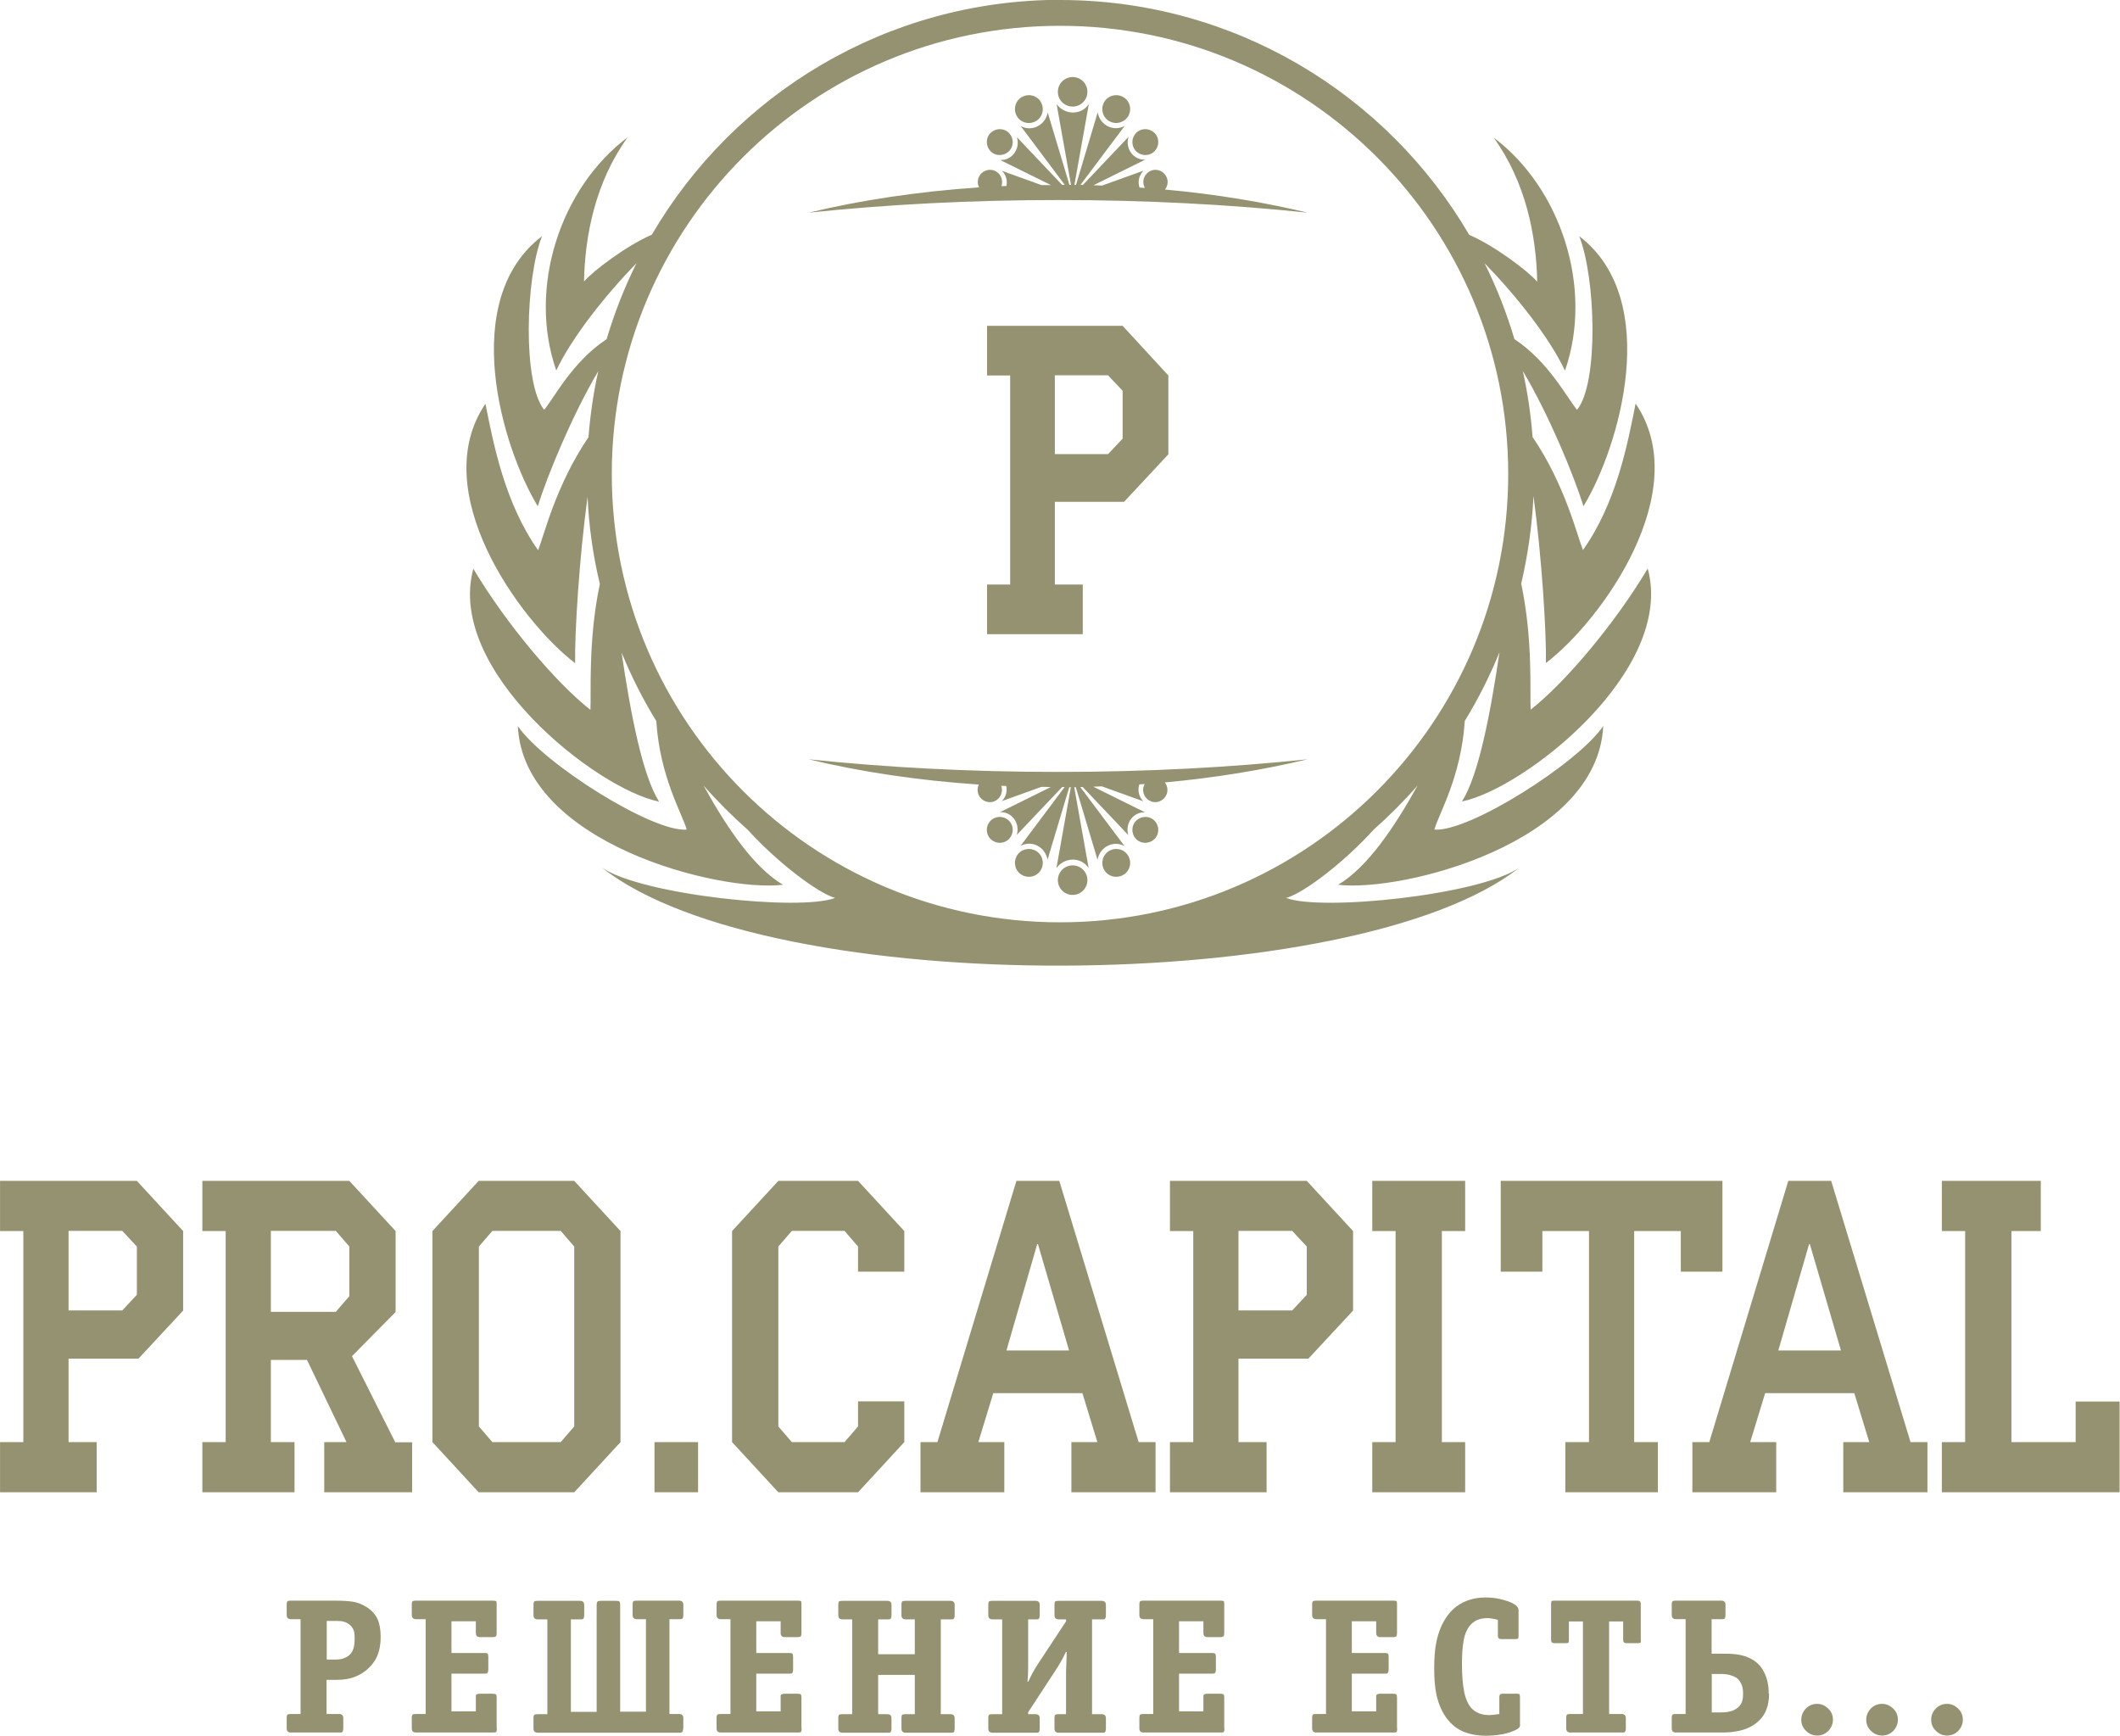 <?xml version="1.0" encoding="UTF-8"?> <!-- Creator: CorelDRAW --> <svg xmlns="http://www.w3.org/2000/svg" xmlns:xlink="http://www.w3.org/1999/xlink" xml:space="preserve" width="36.679mm" height="30.031mm" style="shape-rendering:geometricPrecision; text-rendering:geometricPrecision; image-rendering:optimizeQuality; fill-rule:evenodd; clip-rule:evenodd" viewBox="0 0 11.914 9.755"> <defs> <style type="text/css"> <![CDATA[ .fil1 {fill:#949270} .fil0 {fill:#949270;fill-rule:nonzero} ]]> </style> </defs> <g id="Layer_x0020_1">  <g id="_138059464"> <path id="_138059728" class="fil0" d="M1.029 7.365l-0.251 0.27 -0.393 0 0 0.469 0.158 0 0 0.282 -0.543 0 0 -0.282 0.131 0 0 -1.186 -0.131 0 0 -0.282 0.769 0 0.26 0.282 0 0.447zm-0.26 -0.088l0 -0.272 -0.082 -0.088 -0.302 0 0 0.447 0.302 0 0.082 -0.088zm1.547 1.109l-0.494 0 0 -0.282 0.125 0 -0.222 -0.462 -0.203 0 0 0.462 0.133 0 0 0.282 -0.518 0 0 -0.282 0.131 0 0 -1.186 -0.131 0 0 -0.282 0.826 0 0.26 0.282 0 0.455 -0.245 0.248 0.243 0.484 0.095 0 0 0.282zm-0.353 -1.101l0 -0.28 -0.076 -0.088 -0.365 0 0 0.455 0.365 0 0.076 -0.088zm1.524 0.819l-0.26 0.282 -0.537 0 -0.26 -0.282 0 -1.186 0.26 -0.282 0.537 0 0.26 0.282 0 1.186zm-0.26 -0.088l0 -1.011 -0.076 -0.088 -0.384 0 -0.076 0.088 0 1.011 0.076 0.088 0.384 0 0.076 -0.088zm0.696 0.37l-0.245 0 0 -0.282 0.245 0 0 0.282zm1.159 -0.282l-0.26 0.282 -0.448 0 -0.26 -0.282 0 -1.186 0.26 -0.282 0.448 0 0.26 0.282 0 0.228 -0.26 0 0 -0.141 -0.076 -0.088 -0.296 0 -0.076 0.088 0 1.011 0.076 0.088 0.296 0 0.076 -0.088 0 -0.141 0.26 0 0 0.228zm1.41 0.282l-0.471 0 0 -0.282 0.146 0 -0.084 -0.275 -0.501 0 -0.084 0.275 0.146 0 0 0.282 -0.471 0 0 -0.282 0.095 0 0.444 -1.468 0.241 0 0.446 1.468 0.095 0 0 0.282zm-0.484 -0.797l-0.175 -0.598 -0.004 0 -0.173 0.598 0.353 0zm1.596 -0.224l-0.251 0.27 -0.393 0 0 0.469 0.158 0 0 0.282 -0.543 0 0 -0.282 0.131 0 0 -1.186 -0.131 0 0 -0.282 0.769 0 0.26 0.282 0 0.447zm-0.26 -0.088l0 -0.272 -0.082 -0.088 -0.302 0 0 0.447 0.302 0 0.082 -0.088zm0.89 1.109l-0.522 0 0 -0.282 0.131 0 0 -1.186 -0.131 0 0 -0.282 0.522 0 0 0.282 -0.131 0 0 1.186 0.131 0 0 0.282zm1.446 -1.24l-0.234 0 0 -0.228 -0.262 0 0 1.186 0.133 0 0 0.282 -0.52 0 0 -0.282 0.133 0 0 -1.186 -0.262 0 0 0.228 -0.234 0 0 -0.51 1.246 0 0 0.51zm1.15 1.24l-0.471 0 0 -0.282 0.146 0 -0.084 -0.275 -0.501 0 -0.084 0.275 0.146 0 0 0.282 -0.471 0 0 -0.282 0.095 0 0.444 -1.468 0.241 0 0.446 1.468 0.095 0 0 0.282zm-0.484 -0.797l-0.175 -0.598 -0.004 0 -0.173 0.598 0.353 0zm1.566 0.797l-0.999 0 0 -0.282 0.131 0 0 -1.186 -0.131 0 0 -0.282 0.556 0 0 0.282 -0.165 0 0 1.186 0.361 0 0 -0.228 0.247 0 0 0.51z"></path> <path id="_138059632" class="fil1" d="M5.655 4.417c0.006,0.029 -0.001,0.061 -0.025,0.085l0.222 -0.08c0.018,0 0.035,0 0.053,0.001l-0.285 0.141c0.067,-0.003 0.114,0.063 0.094,0.128l0.255 -0.269 0.014 -6.24029e-005 -0.248 0.331c0.063,-0.035 0.139,0.005 0.152,0.077l0.122 -0.407 0.009 -8.32039e-005 -0.081 0.454c0.046,-0.062 0.138,-0.064 0.181,0l-0.081 -0.454 0.009 -0 0.122 0.408c0.012,-0.072 0.089,-0.112 0.152,-0.077l-0.249 -0.332 0.014 -0 0.256 0.27c-0.02,-0.065 0.027,-0.131 0.094,-0.128l-0.291 -0.144 0.048 -0.002 0.233 0.084c-0.026,-0.027 -0.033,-0.064 -0.022,-0.095l0.03 -0.002c-0.004,0.007 -0.006,0.014 -0.008,0.022 -0.006,0.037 0.019,0.072 0.056,0.079 0.037,0.006 0.072,-0.019 0.079,-0.056 0.003,-0.02 -0.002,-0.039 -0.014,-0.054 0.286,-0.026 0.555,-0.071 0.802,-0.13 -0.438,0.046 -0.91,0.071 -1.402,0.071 -0.492,0 -0.964,-0.025 -1.402,-0.071 0.291,0.07 0.614,0.119 0.957,0.142 -0.006,0.012 -0.009,0.027 -0.006,0.042 0.006,0.037 0.042,0.062 0.079,0.056 0.037,-0.006 0.062,-0.042 0.056,-0.079 -0.001,-0.004 -0.002,-0.008 -0.003,-0.012l0.028 0.001zm0.302 -4.417c0.981,0 1.838,0.53 2.3,1.32 0.141,0.06 0.33,0.203 0.382,0.263 -0.005,-0.259 -0.064,-0.559 -0.245,-0.81 0.377,0.283 0.563,0.845 0.401,1.31 -0.087,-0.186 -0.278,-0.426 -0.452,-0.604 0.068,0.136 0.124,0.279 0.168,0.427 0.192,0.126 0.296,0.331 0.352,0.397 0.122,-0.15 0.105,-0.741 0.012,-0.976 0.47,0.36 0.224,1.188 0.024,1.518 -0.054,-0.173 -0.194,-0.514 -0.341,-0.76 0.027,0.121 0.045,0.245 0.055,0.371 0.182,0.267 0.249,0.55 0.283,0.635 0.189,-0.266 0.252,-0.602 0.296,-0.823 0.333,0.49 -0.19,1.218 -0.504,1.458 0.003,-0.171 -0.023,-0.592 -0.07,-0.938 -0.008,0.169 -0.032,0.333 -0.069,0.492 0.067,0.315 0.048,0.618 0.053,0.708 0.193,-0.151 0.473,-0.482 0.658,-0.793 0.156,0.572 -0.693,1.238 -1.044,1.309 0.094,-0.148 0.16,-0.494 0.211,-0.839 -0.055,0.135 -0.12,0.264 -0.195,0.386 -0.021,0.318 -0.147,0.523 -0.171,0.611 0.193,0.016 0.807,-0.373 0.949,-0.582 -0.032,0.66 -1.134,0.935 -1.49,0.892 0.162,-0.096 0.311,-0.314 0.447,-0.558 -0.077,0.088 -0.16,0.171 -0.247,0.248 -0.164,0.182 -0.394,0.358 -0.492,0.384 0.196,0.076 1.088,-0.016 1.31,-0.17 -0.916,0.722 -4.209,0.746 -5.155,0 0.222,0.153 1.114,0.246 1.31,0.17 -0.097,-0.027 -0.326,-0.201 -0.49,-0.382 -0.088,-0.078 -0.171,-0.161 -0.249,-0.249 0.135,0.244 0.284,0.461 0.446,0.557 -0.356,0.043 -1.459,-0.232 -1.49,-0.892 0.142,0.21 0.756,0.598 0.949,0.582 -0.024,-0.088 -0.15,-0.292 -0.171,-0.61 -0.075,-0.122 -0.14,-0.251 -0.195,-0.385 0.051,0.345 0.117,0.69 0.211,0.838 -0.352,-0.071 -1.2,-0.737 -1.044,-1.309 0.185,0.311 0.465,0.642 0.658,0.793 0.005,-0.089 -0.014,-0.393 0.053,-0.707 -0.038,-0.159 -0.062,-0.323 -0.069,-0.491 -0.047,0.346 -0.073,0.765 -0.07,0.936 -0.314,-0.241 -0.837,-0.968 -0.504,-1.458 0.044,0.221 0.108,0.558 0.296,0.823 0.034,-0.086 0.101,-0.368 0.283,-0.635 0.01,-0.126 0.028,-0.25 0.055,-0.371 -0.146,0.246 -0.286,0.586 -0.34,0.759 -0.201,-0.331 -0.447,-1.158 0.024,-1.518 -0.093,0.236 -0.11,0.826 0.012,0.976 0.055,-0.065 0.159,-0.271 0.351,-0.397 0.044,-0.148 0.1,-0.291 0.168,-0.427 -0.174,0.178 -0.364,0.418 -0.451,0.603 -0.162,-0.465 0.023,-1.027 0.401,-1.31 -0.181,0.251 -0.24,0.551 -0.245,0.81 0.051,-0.06 0.241,-0.203 0.381,-0.263 0.462,-0.79 1.319,-1.32 2.3,-1.32zm0 0.145c1.391,0 2.519,1.128 2.519,2.519 0,1.391 -1.128,2.519 -2.519,2.519 -1.391,0 -2.519,-1.128 -2.519,-2.519 0,-1.391 1.128,-2.519 2.519,-2.519zm0.609 2.408l-0.249 0.267 -0.389 0 0 0.465 0.157 0 0 0.279 -0.538 0 0 -0.279 0.13 0 0 -1.175 -0.13 0 0 -0.279 0.762 0 0.257 0.279 0 0.443zm-0.257 -0.087l0 -0.27 -0.082 -0.087 -0.299 0 0 0.443 0.299 0 0.082 -0.087zm-0.339 -1.427l0.014 6.24029e-005 -0.248 -0.331c0.063,0.035 0.139,-0.005 0.152,-0.076l0.122 0.407 0.009 8.32039e-005 -0.081 -0.454c0.046,0.062 0.138,0.064 0.181,-4.1602e-005l-0.081 0.454 0.009 0 0.122 -0.408c0.012,0.072 0.089,0.112 0.152,0.076l-0.249 0.332 0.014 0 0.256 -0.27c-0.02,0.065 0.027,0.131 0.094,0.128l-0.291 0.144c0.016,0 0.032,0.001 0.048,0.002l0.233 -0.084c-0.026,0.027 -0.033,0.064 -0.022,0.095l0.03 0.002c-0.004,-0.007 -0.006,-0.014 -0.008,-0.022 -0.006,-0.037 0.019,-0.072 0.056,-0.079 0.037,-0.006 0.072,0.019 0.079,0.056 0.003,0.02 -0.002,0.039 -0.014,0.054 0.286,0.026 0.555,0.071 0.802,0.13 -0.439,-0.046 -0.911,-0.071 -1.402,-0.071 -0.492,0 -0.964,0.025 -1.402,0.071 0.291,-0.07 0.614,-0.119 0.957,-0.142 -0.006,-0.012 -0.009,-0.027 -0.006,-0.042 0.006,-0.037 0.042,-0.062 0.079,-0.056 0.037,0.006 0.062,0.042 0.056,0.079 -0.001,0.004 -0.002,0.008 -0.003,0.012l0.028 -0.001c0.006,-0.029 -0.001,-0.061 -0.025,-0.085l0.222 0.08c0.018,-0 0.035,-0 0.053,-0l-0.285 -0.141c0.067,0.003 0.114,-0.063 0.094,-0.128l0.255 0.269zm0.058 -0.606c0.046,-2.0801e-005 0.083,0.037 0.083,0.083 4.1602e-005,0.046 -0.037,0.083 -0.083,0.083 -0.046,-2.0801e-005 -0.083,-0.037 -0.083,-0.083 -0,-0.046 0.037,-0.083 0.083,-0.083zm0.28 0.11c0.039,0.019 0.054,0.066 0.035,0.105 -0.019,0.038 -0.066,0.054 -0.105,0.035 -0.039,-0.019 -0.054,-0.067 -0.035,-0.105 0.019,-0.039 0.066,-0.054 0.105,-0.035zm0.187 0.212c0.024,0.032 0.017,0.078 -0.015,0.102 -0.032,0.024 -0.078,0.017 -0.102,-0.015 -0.024,-0.033 -0.017,-0.078 0.015,-0.102 0.032,-0.024 0.078,-0.017 0.102,0.015zm-0.748 -0.212c-0.039,0.019 -0.054,0.066 -0.035,0.105 0.019,0.039 0.066,0.054 0.105,0.035 0.039,-0.019 0.054,-0.066 0.035,-0.105 -0.019,-0.039 -0.066,-0.054 -0.105,-0.035zm-0.187 0.212c-0.024,0.032 -0.017,0.078 0.015,0.102 0.032,0.024 0.078,0.017 0.102,-0.015 0.024,-0.032 0.017,-0.078 -0.015,-0.102 -0.032,-0.024 -0.078,-0.017 -0.102,0.015zm0.468 4.274c0.046,0 0.083,-0.037 0.083,-0.083 0,-0.046 -0.037,-0.083 -0.083,-0.083 -0.046,0 -0.083,0.037 -0.083,0.083 0,0.046 0.037,0.083 0.083,0.083zm0.28 -0.11c0.039,-0.019 0.054,-0.066 0.035,-0.105 -0.019,-0.039 -0.066,-0.054 -0.105,-0.035 -0.038,0.019 -0.054,0.066 -0.035,0.105 0.019,0.039 0.066,0.054 0.105,0.035zm0.187 -0.212c0.024,-0.033 0.017,-0.078 -0.015,-0.102 -0.032,-0.024 -0.078,-0.017 -0.102,0.015 -0.024,0.032 -0.017,0.078 0.015,0.102 0.032,0.024 0.078,0.017 0.102,-0.015zm-0.748 0.212c-0.039,-0.019 -0.054,-0.066 -0.035,-0.105 0.019,-0.039 0.066,-0.054 0.105,-0.035 0.039,0.019 0.054,0.066 0.035,0.105 -0.019,0.039 -0.066,0.054 -0.105,0.035zm-0.187 -0.212c-0.024,-0.033 -0.017,-0.078 0.015,-0.102 0.033,-0.024 0.078,-0.017 0.102,0.015 0.024,0.032 0.017,0.078 -0.015,0.102 -0.032,0.024 -0.078,0.017 -0.102,-0.015z"></path> <path id="_138059800" class="fil0" d="M2.139 9.199c0,0.04 -0.006,0.076 -0.019,0.106 -0.013,0.031 -0.034,0.058 -0.063,0.082 -0.019,0.015 -0.04,0.027 -0.063,0.036 -0.03,0.012 -0.064,0.017 -0.102,0.017l-0.057 0 0 0.192 0.071 0c0.015,0 0.023,0.008 0.023,0.023l0 0.058c0,0.012 -0.003,0.019 -0.008,0.022 -0.001,0.001 -0.006,0.001 -0.015,0.001l-0.272 0c-0.015,0 -0.023,-0.008 -0.023,-0.023l0 -0.058c0,-0.012 0.002,-0.018 0.005,-0.02 0.003,-0.002 0.009,-0.003 0.018,-0.003l0.055 0 0 -0.533 -0.055 0c-0.015,0 -0.023,-0.008 -0.023,-0.023l0 -0.058c0,-0.012 0.002,-0.018 0.005,-0.02 0.003,-0.002 0.009,-0.003 0.018,-0.003l0.253 0c0.038,0 0.07,0.002 0.096,0.006 0.026,0.004 0.052,0.014 0.077,0.03 0.03,0.019 0.05,0.042 0.062,0.069 0.012,0.027 0.017,0.06 0.017,0.098zm-0.146 0.008c0,-0.017 -0.001,-0.03 -0.004,-0.041 -0.003,-0.01 -0.009,-0.021 -0.019,-0.031 -0.01,-0.01 -0.022,-0.017 -0.035,-0.021 -0.013,-0.004 -0.027,-0.005 -0.042,-0.005l-0.057 0 0 0.217 0.049 0c0.022,0 0.039,-0.003 0.052,-0.009 0.013,-0.006 0.024,-0.013 0.032,-0.022 0.008,-0.009 0.014,-0.02 0.018,-0.034 0.004,-0.014 0.006,-0.033 0.006,-0.056zm0.799 0.507c0,0.009 -0.001,0.015 -0.003,0.018 -0.002,0.003 -0.008,0.004 -0.018,0.004l-0.434 0c-0.015,0 -0.023,-0.008 -0.023,-0.023l0 -0.058c0,-0.012 0.002,-0.018 0.005,-0.02 0.003,-0.002 0.009,-0.003 0.018,-0.003l0.055 0 0 -0.533 -0.055 0c-0.015,0 -0.023,-0.008 -0.023,-0.023l0 -0.058c0,-0.012 0.002,-0.018 0.005,-0.02 0.003,-0.002 0.009,-0.003 0.018,-0.003l0.432 0c0.009,0 0.015,0.001 0.018,0.002 0.003,0.001 0.004,0.007 0.004,0.016l0 0.164c0,0.009 -0.001,0.015 -0.004,0.018 -0.003,0.003 -0.009,0.005 -0.019,0.005l-0.071 0c-0.015,0 -0.023,-0.008 -0.023,-0.023l0 -0.066 -0.137 0 0 0.178 0.184 0c0.01,0 0.016,0.001 0.019,0.004 0.003,0.003 0.004,0.009 0.004,0.018l0 0.071c0,0.012 -0.003,0.019 -0.008,0.022 -0.001,0.001 -0.006,0.001 -0.015,0.001l-0.184 0 0 0.212 0.137 0 0 -0.076c0,-0.004 0,-0.009 0,-0.013 0.001,-0.006 0.009,-0.01 0.023,-0.01l0.071 0c0.01,0 0.016,0.001 0.019,0.004 0.003,0.003 0.004,0.009 0.004,0.018l0 0.17zm1.047 0c0,0.015 -0.005,0.023 -0.016,0.023l-0.802 0c-0.015,0 -0.023,-0.008 -0.023,-0.023l0 -0.058c0,-0.012 0.002,-0.018 0.005,-0.02 0.003,-0.002 0.009,-0.003 0.018,-0.003l0.055 0 0 -0.533 -0.055 0c-0.015,0 -0.023,-0.008 -0.023,-0.023l0 -0.058c0,-0.012 0.002,-0.018 0.005,-0.02 0.003,-0.002 0.009,-0.003 0.018,-0.003l0.239 0c0.015,0 0.023,0.008 0.023,0.023l0 0.058c0,0.012 -0.003,0.019 -0.008,0.022 -0.001,0.001 -0.006,0.001 -0.015,0.001l-0.052 0 0 0.52 0.145 0 0 -0.601c0,-0.01 0.002,-0.016 0.005,-0.019 0.003,-0.003 0.009,-0.004 0.018,-0.004l0.086 0c0.009,0 0.015,0.001 0.018,0.003 0.003,0.002 0.005,0.009 0.005,0.019l0 0.601 0.145 0 0 -0.52 -0.052 0c-0.015,0 -0.023,-0.008 -0.023,-0.023l0 -0.058c0,-0.012 0.002,-0.018 0.005,-0.02 0.003,-0.002 0.009,-0.003 0.018,-0.003l0.239 0c0.015,0 0.023,0.008 0.023,0.023l0 0.058c0,0.012 -0.003,0.019 -0.008,0.022 -0.001,0.001 -0.006,0.001 -0.015,0.001l-0.055 0 0 0.533 0.055 0c0.015,0 0.023,0.008 0.023,0.023l0 0.058zm0.666 0c0,0.009 -0.001,0.015 -0.003,0.018 -0.002,0.003 -0.008,0.004 -0.018,0.004l-0.434 0c-0.015,0 -0.023,-0.008 -0.023,-0.023l0 -0.058c0,-0.012 0.002,-0.018 0.005,-0.02 0.003,-0.002 0.009,-0.003 0.018,-0.003l0.055 0 0 -0.533 -0.055 0c-0.015,0 -0.023,-0.008 -0.023,-0.023l0 -0.058c0,-0.012 0.002,-0.018 0.005,-0.02 0.003,-0.002 0.009,-0.003 0.018,-0.003l0.432 0c0.009,0 0.015,0.001 0.018,0.002 0.003,0.001 0.004,0.007 0.004,0.016l0 0.164c0,0.009 -0.001,0.015 -0.004,0.018 -0.003,0.003 -0.009,0.005 -0.019,0.005l-0.071 0c-0.015,0 -0.023,-0.008 -0.023,-0.023l0 -0.066 -0.137 0 0 0.178 0.184 0c0.01,0 0.016,0.001 0.019,0.004 0.003,0.003 0.004,0.009 0.004,0.018l0 0.071c0,0.012 -0.003,0.019 -0.008,0.022 -0.001,0.001 -0.006,0.001 -0.015,0.001l-0.184 0 0 0.212 0.137 0 0 -0.076c0,-0.004 0,-0.009 0,-0.013 0.001,-0.006 0.009,-0.01 0.023,-0.01l0.071 0c0.01,0 0.016,0.001 0.019,0.004 0.003,0.003 0.004,0.009 0.004,0.018l0 0.17zm0.86 0c0,0.012 -0.003,0.019 -0.008,0.022 -0.001,0.001 -0.006,0.001 -0.015,0.001l-0.253 0c-0.015,0 -0.023,-0.008 -0.023,-0.023l0 -0.058c0,-0.012 0.002,-0.018 0.005,-0.02 0.003,-0.002 0.009,-0.003 0.018,-0.003l0.052 0 0 -0.221 -0.206 0 0 0.221 0.052 0c0.015,0 0.023,0.008 0.023,0.023l0 0.058c0,0.012 -0.003,0.019 -0.008,0.022 -0.001,0.001 -0.006,0.001 -0.015,0.001l-0.253 0c-0.015,0 -0.023,-0.008 -0.023,-0.023l0 -0.058c0,-0.012 0.002,-0.018 0.005,-0.02 0.003,-0.002 0.009,-0.003 0.018,-0.003l0.055 0 0 -0.533 -0.055 0c-0.015,0 -0.023,-0.008 -0.023,-0.023l0 -0.058c0,-0.012 0.002,-0.018 0.005,-0.02 0.003,-0.002 0.009,-0.003 0.018,-0.003l0.253 0c0.015,0 0.023,0.008 0.023,0.023l0 0.058c0,0.012 -0.003,0.019 -0.008,0.022 -0.001,0.001 -0.006,0.001 -0.015,0.001l-0.052 0 0 0.196 0.206 0 0 -0.196 -0.052 0c-0.015,0 -0.023,-0.008 -0.023,-0.023l0 -0.058c0,-0.012 0.002,-0.018 0.005,-0.02 0.003,-0.002 0.009,-0.003 0.018,-0.003l0.253 0c0.015,0 0.023,0.008 0.023,0.023l0 0.058c0,0.012 -0.003,0.019 -0.008,0.022 -0.001,0.001 -0.006,0.001 -0.015,0.001l-0.055 0 0 0.533 0.055 0c0.015,0 0.023,0.008 0.023,0.023l0 0.058zm0.85 0c0,0.012 -0.003,0.019 -0.008,0.022 -0.001,0.001 -0.006,0.001 -0.015,0.001l-0.243 0c-0.015,0 -0.023,-0.008 -0.023,-0.023l0 -0.058c0,-0.012 0.002,-0.018 0.005,-0.02 0.003,-0.002 0.009,-0.003 0.018,-0.003l0.042 0 0 -0.24 0.004 -0.11 -0.005 0c-0.016,0.035 -0.034,0.067 -0.053,0.096l-0.159 0.243 0 0.011 0.042 0c0.015,0 0.023,0.008 0.023,0.023l0 0.058c0,0.012 -0.003,0.019 -0.008,0.022 -0.001,0.001 -0.006,0.001 -0.015,0.001l-0.243 0c-0.015,0 -0.023,-0.008 -0.023,-0.023l0 -0.058c0,-0.012 0.002,-0.018 0.005,-0.02 0.003,-0.002 0.009,-0.003 0.018,-0.003l0.055 0 0 -0.533 -0.055 0c-0.015,0 -0.023,-0.008 -0.023,-0.023l0 -0.058c0,-0.012 0.002,-0.018 0.005,-0.02 0.003,-0.002 0.009,-0.003 0.018,-0.003l0.243 0c0.015,0 0.023,0.008 0.023,0.023l0 0.058c0,0.012 -0.003,0.019 -0.008,0.022 -0.001,0.001 -0.006,0.001 -0.015,0.001l-0.042 0 0 0.24 0 0.015 0 0.013c0,0.031 -0.001,0.058 -0.004,0.082l0.005 0c0.014,-0.032 0.032,-0.065 0.052,-0.096l0.16 -0.243 0 -0.011 -0.042 0c-0.015,0 -0.023,-0.008 -0.023,-0.023l0 -0.058c0,-0.012 0.002,-0.018 0.005,-0.02 0.003,-0.002 0.009,-0.003 0.018,-0.003l0.243 0c0.015,0 0.023,0.008 0.023,0.023l0 0.058c0,0.012 -0.003,0.019 -0.008,0.022 -0.001,0.001 -0.006,0.001 -0.015,0.001l-0.055 0 0 0.533 0.055 0c0.015,0 0.023,0.008 0.023,0.023l0 0.058zm0.666 0c0,0.009 -0.001,0.015 -0.003,0.018 -0.002,0.003 -0.008,0.004 -0.018,0.004l-0.434 0c-0.015,0 -0.023,-0.008 -0.023,-0.023l0 -0.058c0,-0.012 0.002,-0.018 0.005,-0.02 0.003,-0.002 0.009,-0.003 0.018,-0.003l0.055 0 0 -0.533 -0.055 0c-0.015,0 -0.023,-0.008 -0.023,-0.023l0 -0.058c0,-0.012 0.002,-0.018 0.005,-0.02 0.003,-0.002 0.009,-0.003 0.018,-0.003l0.432 0c0.009,0 0.015,0.001 0.018,0.002 0.003,0.001 0.004,0.007 0.004,0.016l0 0.164c0,0.009 -0.001,0.015 -0.004,0.018 -0.003,0.003 -0.009,0.005 -0.019,0.005l-0.071 0c-0.015,0 -0.023,-0.008 -0.023,-0.023l0 -0.066 -0.137 0 0 0.178 0.184 0c0.01,0 0.016,0.001 0.019,0.004 0.003,0.003 0.004,0.009 0.004,0.018l0 0.071c0,0.012 -0.003,0.019 -0.008,0.022 -0.001,0.001 -0.006,0.001 -0.015,0.001l-0.184 0 0 0.212 0.137 0 0 -0.076c0,-0.004 0,-0.009 0,-0.013 0.001,-0.006 0.009,-0.01 0.023,-0.01l0.071 0c0.01,0 0.016,0.001 0.019,0.004 0.003,0.003 0.004,0.009 0.004,0.018l0 0.17zm0.971 0c0,0.009 -0.001,0.015 -0.003,0.018 -0.002,0.003 -0.008,0.004 -0.018,0.004l-0.434 0c-0.015,0 -0.023,-0.008 -0.023,-0.023l0 -0.058c0,-0.012 0.002,-0.018 0.005,-0.02 0.003,-0.002 0.009,-0.003 0.018,-0.003l0.055 0 0 -0.533 -0.055 0c-0.015,0 -0.023,-0.008 -0.023,-0.023l0 -0.058c0,-0.012 0.002,-0.018 0.005,-0.02 0.003,-0.002 0.009,-0.003 0.018,-0.003l0.432 0c0.009,0 0.015,0.001 0.018,0.002 0.003,0.001 0.004,0.007 0.004,0.016l0 0.164c0,0.009 -0.001,0.015 -0.004,0.018 -0.003,0.003 -0.009,0.005 -0.019,0.005l-0.071 0c-0.015,0 -0.023,-0.008 -0.023,-0.023l0 -0.066 -0.137 0 0 0.178 0.184 0c0.01,0 0.016,0.001 0.019,0.004 0.003,0.003 0.004,0.009 0.004,0.018l0 0.071c0,0.012 -0.003,0.019 -0.008,0.022 -0.001,0.001 -0.006,0.001 -0.015,0.001l-0.184 0 0 0.212 0.137 0 0 -0.076c0,-0.004 0,-0.009 0,-0.013 0.001,-0.006 0.009,-0.01 0.023,-0.01l0.071 0c0.01,0 0.016,0.001 0.019,0.004 0.003,0.003 0.004,0.009 0.004,0.018l0 0.17zm0.691 -0.022c0,0.007 -0.003,0.014 -0.008,0.019 -0.005,0.005 -0.018,0.012 -0.037,0.019 -0.019,0.008 -0.042,0.014 -0.068,0.018 -0.026,0.004 -0.052,0.006 -0.078,0.006 -0.055,0 -0.102,-0.01 -0.141,-0.029 -0.03,-0.015 -0.055,-0.036 -0.077,-0.064 -0.029,-0.037 -0.049,-0.083 -0.061,-0.136 -0.009,-0.04 -0.013,-0.091 -0.013,-0.151 0,-0.058 0.004,-0.106 0.012,-0.146 0.012,-0.058 0.032,-0.107 0.063,-0.149 0.027,-0.037 0.061,-0.064 0.103,-0.081 0.033,-0.014 0.071,-0.021 0.114,-0.021 0.04,0 0.081,0.007 0.121,0.021 0.04,0.014 0.061,0.031 0.061,0.05l0 0.145c0,0.009 -0.001,0.015 -0.004,0.016 -0.003,0.001 -0.008,0.002 -0.014,0.002l-0.08 0c-0.012,0 -0.018,-0.006 -0.018,-0.018l0 -0.09c-0.009,-0.003 -0.02,-0.005 -0.031,-0.007 -0.011,-0.002 -0.02,-0.003 -0.026,-0.003 -0.02,0 -0.038,0.003 -0.052,0.008 -0.015,0.005 -0.029,0.014 -0.042,0.027 -0.02,0.021 -0.034,0.05 -0.041,0.088 -0.007,0.037 -0.01,0.082 -0.01,0.133 0,0.063 0.004,0.115 0.012,0.156 0.008,0.041 0.022,0.073 0.042,0.095 0.024,0.025 0.057,0.038 0.099,0.038 0.013,0 0.032,-0.002 0.057,-0.006l0 -0.096c0,-0.012 0.006,-0.018 0.018,-0.018l0.08 0c0.009,0 0.015,0.001 0.016,0.004 0.001,0.003 0.002,0.008 0.002,0.014l0 0.157zm0.679 -0.476c0,0.009 -0.001,0.015 -0.004,0.016 -0.003,0.001 -0.008,0.002 -0.014,0.002l-0.064 0c-0.012,0 -0.018,-0.006 -0.018,-0.018l0 -0.104 -0.079 0 0 0.52 0.071 0c0.015,0 0.023,0.008 0.023,0.023l0 0.058c0,0.012 -0.003,0.019 -0.008,0.022 -0.001,0.001 -0.006,0.001 -0.015,0.001l-0.289 0c-0.015,0 -0.023,-0.008 -0.023,-0.023l0 -0.058c0,-0.012 0.002,-0.018 0.005,-0.02 0.003,-0.002 0.009,-0.003 0.018,-0.003l0.071 0 0 -0.52 -0.079 0 0 0.104c0,0.009 -0.001,0.015 -0.004,0.016 -0.003,0.001 -0.008,0.002 -0.014,0.002l-0.064 0c-0.012,0 -0.018,-0.006 -0.018,-0.018l0 -0.202c0,-0.007 0.001,-0.012 0.002,-0.015 0.001,-0.003 0.007,-0.004 0.016,-0.004l0.468 0c0.012,0 0.018,0.006 0.018,0.018l0 0.202zm0.72 0.302c0,0.034 -0.005,0.064 -0.016,0.091 -0.01,0.027 -0.028,0.051 -0.054,0.072 -0.025,0.021 -0.057,0.036 -0.096,0.045 -0.028,0.006 -0.059,0.01 -0.094,0.01l-0.264 0c-0.015,0 -0.023,-0.008 -0.023,-0.023l0 -0.058c0,-0.012 0.002,-0.018 0.005,-0.02 0.003,-0.002 0.009,-0.003 0.018,-0.003l0.055 0 0 -0.533 -0.055 0c-0.015,0 -0.023,-0.008 -0.023,-0.023l0 -0.058c0,-0.012 0.002,-0.018 0.005,-0.02 0.003,-0.002 0.009,-0.003 0.018,-0.003l0.256 0c0.015,0 0.023,0.008 0.023,0.023l0 0.058c0,0.012 -0.003,0.019 -0.008,0.022 -0.001,0.001 -0.006,0.001 -0.015,0.001l-0.055 0 0 0.194 0.07 0c0.035,0 0.063,0.002 0.085,0.006 0.04,0.008 0.072,0.022 0.097,0.043 0.018,0.014 0.033,0.034 0.044,0.057 0.017,0.034 0.025,0.073 0.025,0.118zm-0.146 -0.001c0,-0.024 -0.004,-0.043 -0.012,-0.058 -0.008,-0.015 -0.017,-0.026 -0.028,-0.032 -0.01,-0.006 -0.023,-0.011 -0.037,-0.015 -0.014,-0.003 -0.028,-0.005 -0.042,-0.005l-0.057 0 0 0.216 0.053 0c0.024,0 0.043,-0.003 0.059,-0.008 0.015,-0.005 0.028,-0.013 0.038,-0.022 0.01,-0.009 0.017,-0.021 0.021,-0.034 0.004,-0.013 0.005,-0.027 0.005,-0.042zm0.505 0.147c0,0.024 -0.009,0.045 -0.026,0.063 -0.017,0.017 -0.038,0.026 -0.063,0.026 -0.024,0 -0.044,-0.009 -0.062,-0.026 -0.018,-0.017 -0.027,-0.038 -0.027,-0.063 0,-0.024 0.009,-0.045 0.026,-0.063 0.017,-0.017 0.038,-0.026 0.063,-0.026 0.024,0 0.044,0.009 0.062,0.026 0.018,0.017 0.027,0.038 0.027,0.063zm0.365 0c0,0.024 -0.009,0.045 -0.026,0.063 -0.017,0.017 -0.038,0.026 -0.063,0.026 -0.024,0 -0.044,-0.009 -0.062,-0.026 -0.018,-0.017 -0.027,-0.038 -0.027,-0.063 0,-0.024 0.009,-0.045 0.026,-0.063 0.017,-0.017 0.038,-0.026 0.063,-0.026 0.024,0 0.044,0.009 0.062,0.026 0.018,0.017 0.027,0.038 0.027,0.063zm0.365 0c0,0.024 -0.009,0.045 -0.026,0.063 -0.017,0.017 -0.038,0.026 -0.063,0.026 -0.024,0 -0.044,-0.009 -0.062,-0.026 -0.018,-0.017 -0.027,-0.038 -0.027,-0.063 0,-0.024 0.009,-0.045 0.026,-0.063 0.017,-0.017 0.038,-0.026 0.063,-0.026 0.024,0 0.044,0.009 0.062,0.026 0.018,0.017 0.027,0.038 0.027,0.063z"></path> </g> </g> </svg> 